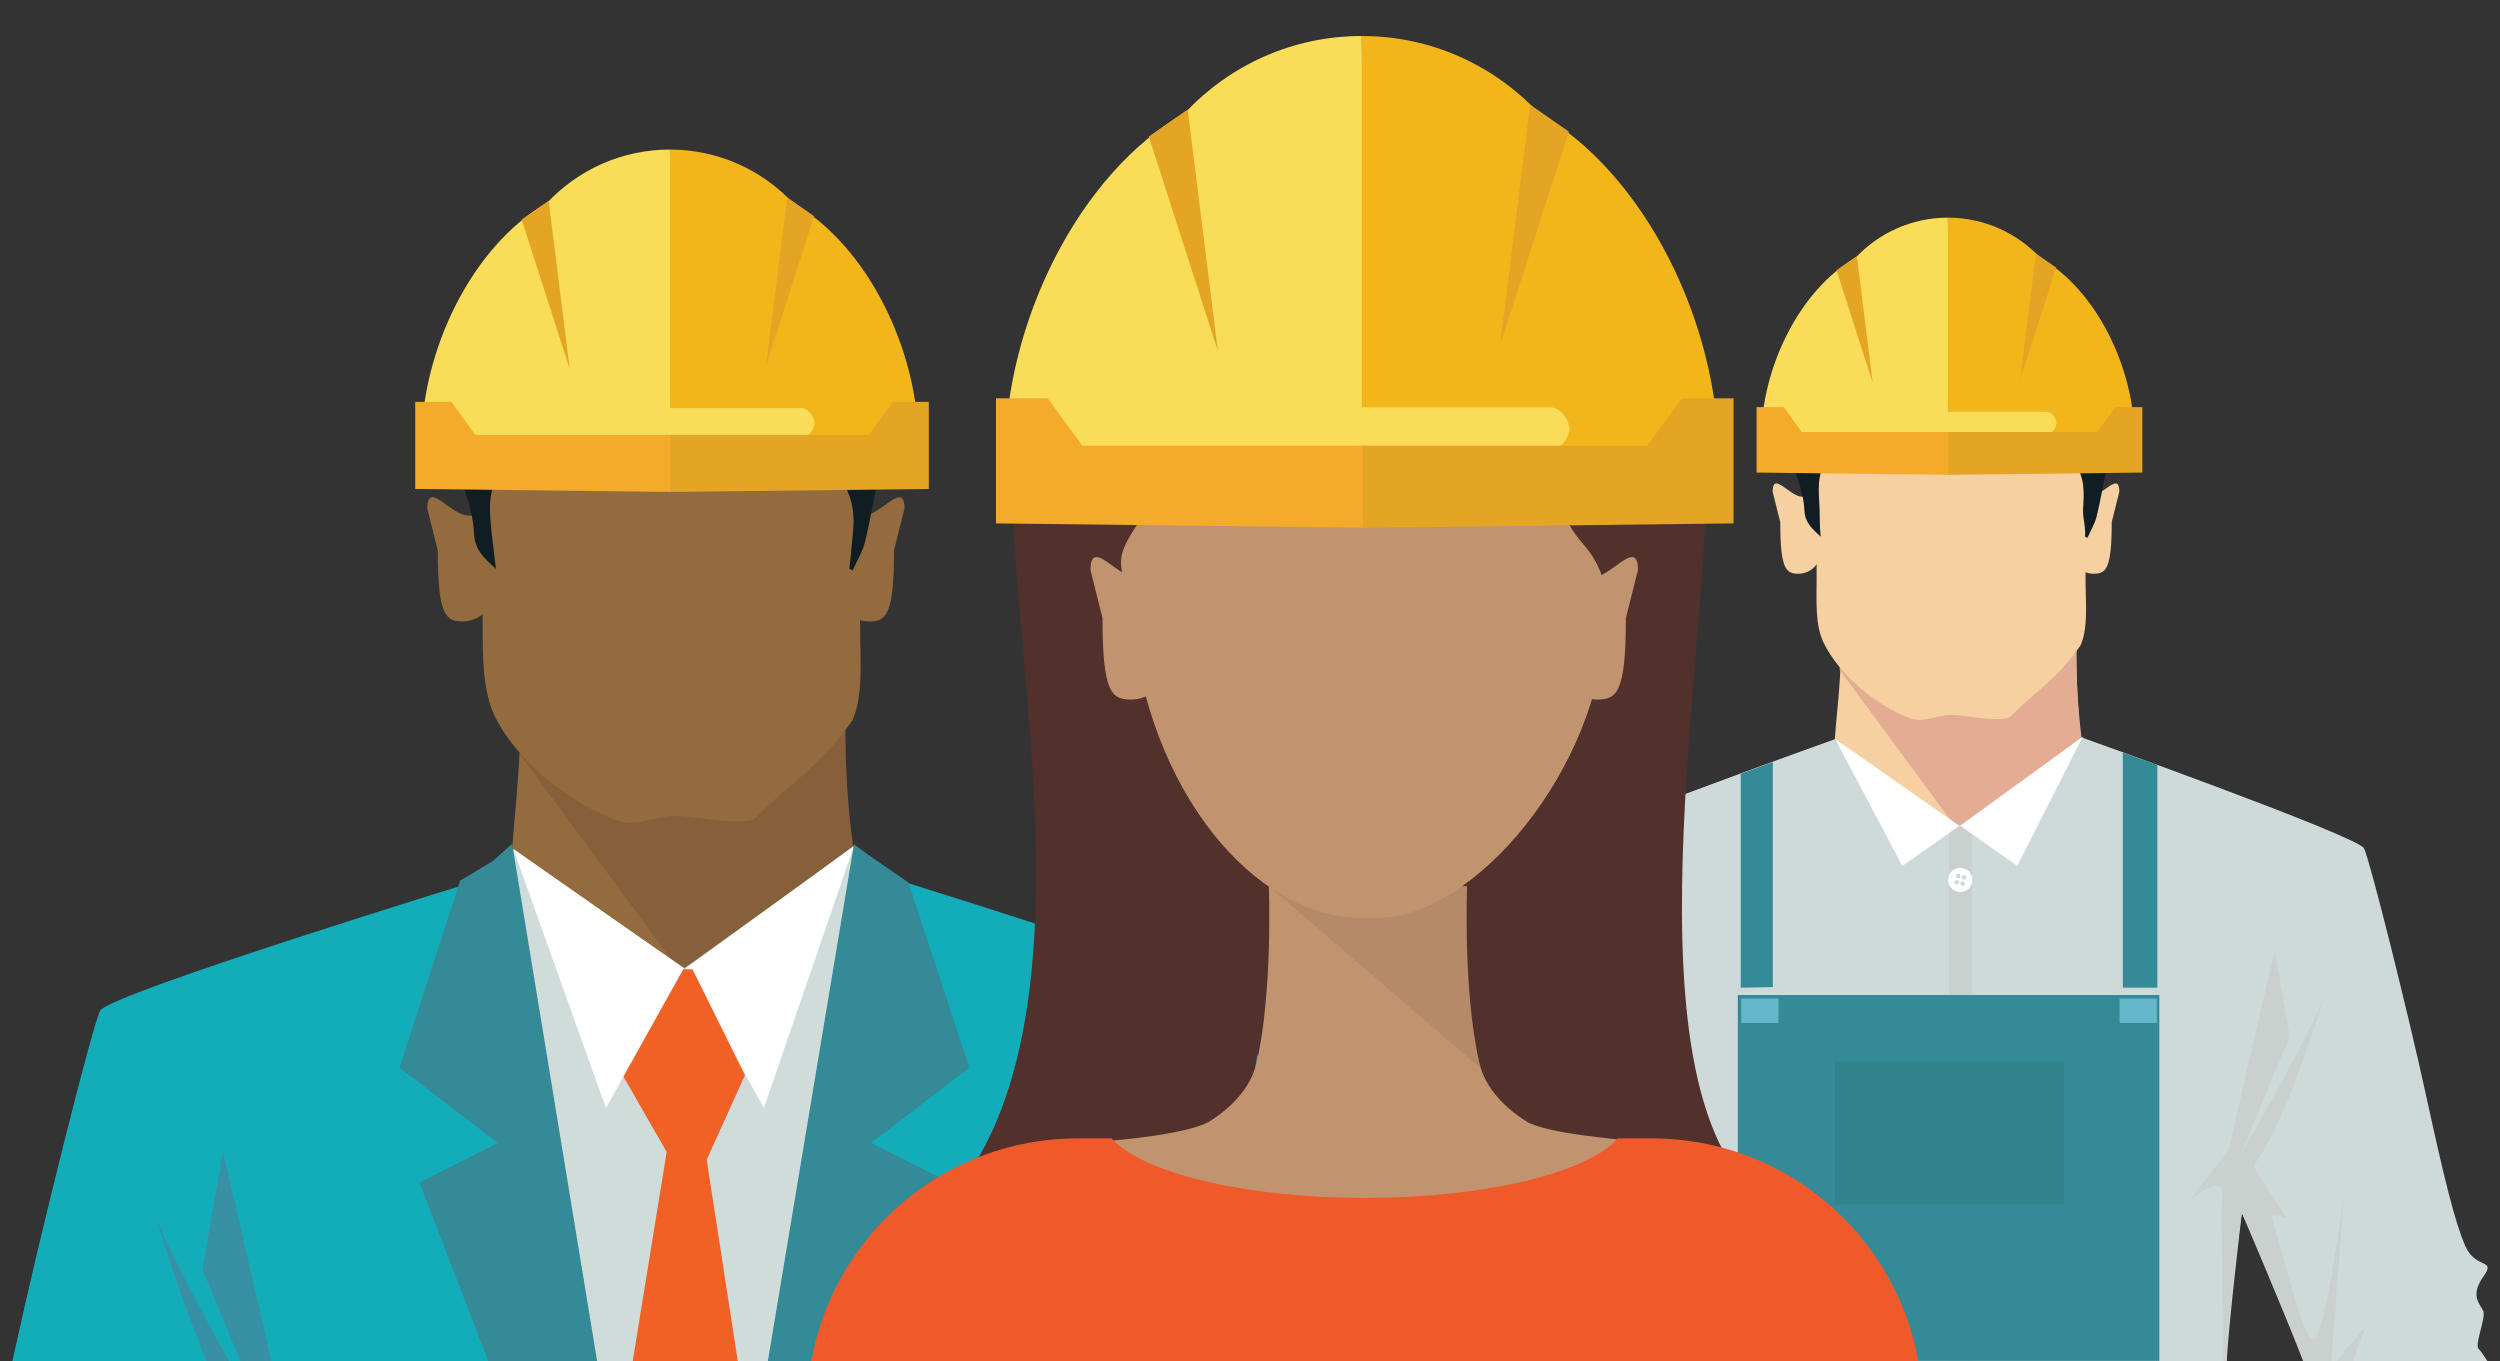 <?xml version="1.0" encoding="utf-8"?>
<!-- Generator: Adobe Illustrator 19.1.0, SVG Export Plug-In . SVG Version: 6.00 Build 0)  -->
<svg version="1.1" id="hard_hats" xmlns="http://www.w3.org/2000/svg" xmlns:xlink="http://www.w3.org/1999/xlink" x="0px" y="0px"
	 viewBox="0 0 404 220" enable-background="new 0 0 404 220" xml:space="preserve">
<rect x="0" y="0" width="404" height="220" fill="#333333" stroke="none"/>
<g>
	<g>
		<g>
			<g>
				<g>
					<g>
						<g>
							<g>
								<path fill="#CEDAD9" d="M359.853,219.978c0.2-5.316,2.425-23.964,2.425-23.964c2.523,4.837,7.286,16.015,10.075,23.964
									h29.623c-0.629-1.009-1.097-1.688-1.421-1.98c-0.733-0.658,1.221-5.057,0.733-6.153c-0.488-1.1-2.196-2.421,0-5.499
									c2.193-3.076-1.222-1.1-2.923-5.053c-1.714-3.962-3.416-10.996-6.344-24.404c-2.922-13.411-9.021-37.812-9.993-39.789
									c-0.974-1.978-45.426-17.854-45.426-17.854c-2.471,3.259-7.491,14.106-8.395,15.018c-0.908,0.907-5.358,3.468-5.358,3.468
									s-0.397-0.137-1.022-0.371l-6.604,82.616H359.853z"/>
								<path fill="#C9D0CD" d="M380.28,219.978c0.703-2.229,1.97-5.656,1.97-5.656l-4.704,5.656H380.28z"/>
								<path fill="#C9D0CD" d="M359.088,192.721c-0.21,2.504,0.091,20.333,0.217,27.257h0.477
									c0.167-8.02,2.495-23.964,2.495-23.964s6.494,15.122,9.923,23.964h4.539l2.049-26.778c0,0-3.194,24.001-5.056,23.282
									c-1.864-0.72-5.324-16.08-6.39-18.964c-1.067-2.881,3.194,0.721,1.865-1.195c-1.335-1.92-5.061-7.925-5.061-7.925
									c4.418-5.495,9.494-21.014,11.432-27.299c-3.061,7.772-13.562,25.62-13.562,25.62l7.988-19.203l-2.394-13.921
									c0,0-7.187,30.723-7.187,31.443c0,0.719-6.655,8.88-6.655,8.88S359.357,189.601,359.088,192.721z"/>
							</g>
							<g>
								<path fill="#CEDAD9" d="M228.779,213.166c-0.485,1.098,1.466,5.495,0.734,6.153c-0.152,0.136-0.335,0.358-0.551,0.66h29.222
									c2.828-7.821,7.22-18.068,9.604-22.642c0,0,1.921,16.095,2.354,22.642h48.031l-9.929-81.295
									c-0.628,0.234-1.025,0.372-1.025,0.372s-5.141-2.362-6.047-3.269c-0.906-0.912-4.826-14.896-4.626-16.347
									c0,0-47.532,17.002-48.504,18.98c-0.976,1.981-7.072,26.379-9.999,39.791c-2.925,13.41-4.632,20.444-6.337,24.401
									c-1.708,3.957-5.12,1.978-2.927,5.056C230.972,210.746,229.269,212.069,228.779,213.166z"/>
								<path fill="#C9D0CD" d="M256.335,217.803c-1.863,0.719-5.058-23.283-5.058-23.283l1.949,25.458h5.159
									c3.521-8.945,9.402-22.642,9.402-22.642s2.093,14.316,2.455,22.642h0.544c0.137-7.638,0.392-23.58,0.189-25.937
									c-0.265-3.12,5.325,1.198,5.325,1.198s-6.654-8.164-6.654-8.88c0-0.719-7.187-31.443-7.187-31.443l-2.398,13.922l7.987,19.2
									c0,0-10.497-17.834-13.558-25.614c1.942,6.293,7.015,21.801,11.429,27.296c0,0-3.727,6.001-5.058,7.92
									c-1.331,1.921,2.932-1.679,1.862,1.201C261.659,201.72,258.2,217.084,256.335,217.803z"/>
							</g>
							<g>
								<path fill="#F7D0A2" d="M336.504,121.717c-0.945-7.322-1.344-18.607-0.478-27.004c0.53-5.102-17.335,5.79-20.698,5.79
									c-3.797,0-19.728-8.755-18.675-3.475c1.72,8.569,0.181,16.683-0.147,22.526c3.448,0.834,5.259,12.552,3.981,13.954
									c0.972,2.459,1.953,4.609,2.722,5.694c3.997,5.62,7.373,3.566,12.119,3.566c4.631,0,9.594-1.338,14.359-6.726
									C332.73,132.59,336.901,124.779,336.504,121.717z"/>
								<path fill="#F7D0A2" d="M294.246,89.09c0,2.001-1.621,3.622-3.619,3.622l0,0c-2.002,0-2.937-0.686-2.937-8.337l-1.232-4.92
									c0-3.416,2.783,0.82,4.784,0.82h1.093c1.997,0,1.911,0.117,1.911,2.116V89.09z"/>
								<path fill="#F7D0A2" d="M334.695,89.09c0,2.001,1.621,3.622,3.624,3.622l0,0c1.998,0,2.935-0.686,2.935-8.337l1.232-4.92
									c0-3.416-2.786,0.82-4.783,0.82h-1.093c-2.005,0-1.916,0.117-1.916,2.116V89.09z"/>
								<g>
									<path fill="#E4AC92" d="M336.406,119.544c-0.988-8.202-1.245-16.434-0.379-24.831c0.53-5.102-17.335,5.79-20.698,5.79
										c-3.797,0-19.728-8.755-18.675-3.475c0.729,3.628,0.795,7.502,0.628,11.21l28.037,38.009
										c5.255-0.668-1.507,0.146,0.487-2.11C328.849,140.685,336.951,124.064,336.406,119.544z"/>
								</g>
								<g>
									<path fill="#F7D0A2" d="M296.844,61.69c-4.691,4.011-3.279,13.681-3.279,20.363v11.613c0,3.368-0.258,7.263,1.09,10.112
										c2.472,5.209,8.619,10.359,14.081,12.3c2.218,0.789,3.957-0.497,6.421-0.544l-0.204-55.349
										C309.551,60.116,300.555,58.519,296.844,61.69z"/>
									<path fill="#F7D0A2" d="M337.02,82.053c0-7.403,1.218-17.092-4.374-21.042c-3.53-2.5-12.712-0.823-17.355-0.823
										c-0.112,0-3.415-0.002-3.53-0.002l3.106,55.349c0.045,0,0.377-0.005,0.424-0.005c2.553,0,7.155,1.227,9.431,0.409
										c4.369-4.372,7.655-6.147,11.475-11.614c1.319-2.822,0.824-7.335,0.824-10.66V82.053z"/>
								</g>
							</g>
							<path fill="none" d="M317.765,133.593c0.535,0.151,0.991,0.378,1.416,0.656c0.542-0.332,1.085-0.684,1.606-1.031
								L317.765,133.593z"/>
							<path fill="none" d="M311.352,133.282c0.424,0.355,0.848,0.704,1.263,1.034c0.272-0.186,0.556-0.354,0.873-0.489
								C312.844,133.708,312.12,133.524,311.352,133.282z"/>
							<path fill="#CEDAD9" d="M322.332,219.978l9.686-68.771l4.65-19.824c-0.622,2.162-0.027-12.319-0.027-12.319
								c-0.519,0.347-21.273,15.323-21.815,15.658c0.869,0.581,1.765,74.563,2.232,85.256H322.332z"/>
							<path fill="#CEDAD9" d="M311.473,219.978h5.864c-0.105-21.872-0.968-85.711-0.203-86.22
								c-0.545-0.329-20.07-13.936-20.587-14.281c0,0,0.251,14.069-0.368,11.906l4.649,19.824L311.473,219.978z"/>
							<path fill="#C9D0CD" d="M318.68,219.978v-86.967c0,0-0.83,0.265-1.836,0.265c-0.813,0-1.845-0.265-1.845-0.265v86.967H318.68
								z"/>
							<g>
								<g>
									<path fill="#FFFFFF" d="M316.35,144.094c1.052,0.239,2.096-0.424,2.335-1.473c0.236-1.049-0.424-2.095-1.475-2.333
										c-1.051-0.236-2.094,0.423-2.333,1.472C314.641,142.811,315.3,143.859,316.35,144.094"/>
									<path fill="#CEDAD9" d="M316.373,141.921c0.198,0.045,0.394-0.079,0.44-0.277c0.043-0.199-0.079-0.395-0.281-0.44
										c-0.195-0.046-0.392,0.079-0.437,0.278C316.05,141.679,316.174,141.876,316.373,141.921"/>
									<path fill="#CEDAD9" d="M316.142,142.937c0.2,0.043,0.395-0.08,0.441-0.276c0.045-0.2-0.079-0.397-0.278-0.44
										c-0.197-0.047-0.394,0.077-0.441,0.276C315.819,142.695,315.945,142.893,316.142,142.937"/>
									<path fill="#CEDAD9" d="M317.329,142.14c0.198,0.043,0.395-0.08,0.44-0.279c0.046-0.201-0.079-0.396-0.277-0.441
										c-0.198-0.046-0.395,0.08-0.44,0.277C317.005,141.897,317.131,142.092,317.329,142.14"/>
									<path fill="#CEDAD9" d="M317.101,143.153c0.196,0.044,0.395-0.079,0.438-0.279c0.044-0.198-0.079-0.392-0.277-0.438
										c-0.198-0.045-0.395,0.079-0.44,0.277C316.777,142.911,316.901,143.109,317.101,143.153"/>
								</g>
								<g>
									<path fill="#FFFFFF" d="M316.35,164.928c1.052,0.237,2.096-0.423,2.335-1.473c0.236-1.051-0.424-2.095-1.475-2.333
										c-1.051-0.238-2.094,0.423-2.333,1.474C314.641,163.645,315.3,164.69,316.35,164.928"/>
									<path fill="#CEDAD9" d="M316.373,162.754c0.198,0.045,0.394-0.079,0.44-0.278c0.043-0.198-0.079-0.394-0.281-0.44
										c-0.195-0.044-0.392,0.079-0.437,0.278C316.05,162.514,316.174,162.709,316.373,162.754"/>
									<path fill="#CEDAD9" d="M316.142,163.771c0.2,0.043,0.395-0.08,0.441-0.279c0.045-0.198-0.079-0.394-0.278-0.438
										c-0.197-0.046-0.394,0.079-0.441,0.275C315.819,163.529,315.945,163.725,316.142,163.771"/>
									<path fill="#CEDAD9" d="M317.329,162.971c0.198,0.046,0.395-0.081,0.44-0.277c0.046-0.201-0.079-0.394-0.277-0.44
										c-0.198-0.045-0.395,0.079-0.44,0.276C317.005,162.73,317.131,162.926,317.329,162.971"/>
									<path fill="#CEDAD9" d="M317.101,163.986c0.196,0.045,0.395-0.079,0.438-0.277c0.044-0.198-0.079-0.394-0.277-0.44
										c-0.198-0.045-0.395,0.08-0.44,0.278C316.777,163.744,316.901,163.942,317.101,163.986"/>
								</g>
								<g>
									<path fill="#FFFFFF" d="M316.35,185.762c1.052,0.237,2.096-0.424,2.335-1.473c0.236-1.051-0.424-2.098-1.475-2.334
										c-1.051-0.237-2.094,0.424-2.333,1.472C314.641,184.48,315.3,185.525,316.35,185.762"/>
									<path fill="#CEDAD9" d="M316.373,183.591c0.198,0.041,0.394-0.082,0.44-0.282c0.043-0.196-0.079-0.392-0.281-0.439
										c-0.195-0.044-0.392,0.08-0.437,0.279C316.05,183.346,316.174,183.545,316.373,183.591"/>
									<path fill="#CEDAD9" d="M316.142,184.604c0.2,0.044,0.395-0.08,0.441-0.277c0.045-0.198-0.079-0.395-0.278-0.442
										c-0.197-0.043-0.394,0.081-0.441,0.279C315.819,184.362,315.945,184.559,316.142,184.604"/>
									<path fill="#CEDAD9" d="M317.329,183.804c0.198,0.044,0.395-0.079,0.44-0.278c0.046-0.197-0.079-0.393-0.277-0.441
										c-0.198-0.042-0.395,0.079-0.44,0.279C317.005,183.563,317.131,183.76,317.329,183.804"/>
									<path fill="#CEDAD9" d="M317.101,184.819c0.196,0.045,0.395-0.078,0.438-0.278c0.044-0.199-0.079-0.393-0.277-0.438
										c-0.198-0.046-0.395,0.079-0.44,0.276C316.777,184.579,316.901,184.776,317.101,184.819"/>
								</g>
								<g>
									<path fill="#FFFFFF" d="M316.35,206.595c1.052,0.237,2.096-0.424,2.335-1.473c0.236-1.051-0.424-2.096-1.475-2.334
										c-1.051-0.236-2.094,0.425-2.333,1.474C314.641,205.312,315.3,206.358,316.35,206.595"/>
									<path fill="#CEDAD9" d="M316.373,204.423c0.198,0.043,0.394-0.081,0.44-0.277c0.043-0.199-0.079-0.398-0.281-0.443
										c-0.195-0.043-0.392,0.08-0.437,0.278C316.05,204.182,316.174,204.378,316.373,204.423"/>
									<path fill="#CEDAD9" d="M316.142,205.438c0.2,0.043,0.395-0.081,0.441-0.277c0.045-0.199-0.079-0.395-0.278-0.44
										c-0.197-0.046-0.394,0.078-0.441,0.277C315.819,205.197,315.945,205.393,316.142,205.438"/>
									<path fill="#CEDAD9" d="M317.329,204.64c0.198,0.044,0.395-0.082,0.44-0.279c0.046-0.201-0.079-0.395-0.277-0.442
										c-0.198-0.043-0.395,0.08-0.44,0.279C317.005,204.395,317.131,204.593,317.329,204.64"/>
									<path fill="#CEDAD9" d="M317.101,205.654c0.196,0.043,0.395-0.08,0.438-0.277c0.044-0.201-0.079-0.395-0.277-0.441
										c-0.198-0.045-0.395,0.079-0.44,0.277S316.901,205.608,317.101,205.654"/>
								</g>
							</g>
							<g>
								<polygon fill="#FFFFFF" points="296.555,119.411 307.428,139.926 316.615,133.46 								"/>
								<polygon fill="#FFFFFF" points="336.556,119.054 325.987,139.926 316.803,133.46 								"/>
							</g>
						</g>
						<g>
							<path fill="#101D23" d="M289.333,62.57c0,0.93-2.295,6.179-0.858,9.689c1.356,3.315,2.944,6.591,3.115,10.245
								c0.087,1.917,1.244,2.959,2.64,4.224c-0.25-2.214-0.096-3.724-0.246-5.712c-0.184-2.539-0.176-5.417,1.773-7.242
								c1.256-1.178,1.587-2.533,1.344-4.14c-0.121-0.828-0.224-1.66-0.319-2.491c-0.444-3.706,0.902-5.947,4.588-6.711
								c2.571-0.53,10.293,2.455,12.933,2.466c6.046,0.025,7.068-2.827,13.115-2.7c0.542,0.012,1.084-0.013,1.623,0.033
								c2.603,0.23,4.244,1.796,4.515,4.411c0.093,0.922,0.161,1.923-0.1,2.787c-0.91,2.992-0.145,5.459,1.871,7.757
								c1.583,1.81,1.465,4.514,1.305,6.925c-0.117,1.7,0.465,2.914,0.301,4.612c0.136,0.059,0.27,0.119,0.404,0.178
								c0.511-1.155,1.196-2.266,1.49-3.475c0.666-2.718,1.099-5.494,1.701-8.227c1.068-4.828,1.457-5.367,0.577-10.316
								c-0.742-4.175-1.792-12.235-6.439-13.564c-5.459-0.495-10.386-2.743-13.237-2.646
								C290.933,49.73,289.333,53.141,289.333,62.57z"/>
						</g>
					</g>
					<g>
						<path fill="#F9DC57" d="M299.855,41.656c-9.071,5.176-15.195,17.844-15.231,29.027h30.489l-0.332-35.509
							C308.889,35.174,303.585,37.67,299.855,41.656z"/>
						<g>
							<g>
								<defs>
									<path id="SVGID_1_" d="M329.705,41.656c9.071,5.176,15.195,17.844,15.23,29.027h-30.153V35.174
										C320.671,35.174,325.975,37.67,329.705,41.656z"/>
								</defs>
								<use xlink:href="#SVGID_1_"  overflow="visible" fill="#F2B61B"/>
								<clipPath id="SVGID_2_">
									<use xlink:href="#SVGID_1_"  overflow="visible"/>
								</clipPath>
							</g>
						</g>
						<polygon fill="#E4A524" points="296.784,43.668 300.064,41.386 302.617,61.801 						"/>
						<polygon fill="#E4A524" points="332.285,43.258 329.005,40.975 326.453,61.39 						"/>
						<path fill="#F9DC57" d="M332.349,68.198c0,0.907-0.734,1.973-1.639,1.973h-16.041c-0.907,0-1.64-1.067-1.64-1.973v0.333
							c0-0.907,0.734-1.973,1.64-1.973h16.041c0.906,0,1.639,1.067,1.639,1.973V68.198z"/>
						<polygon fill="#F3AB29" points="283.863,76.368 283.863,65.796 288.239,65.796 291.155,69.806 315.215,69.806 315.215,76.732 
													"/>
						<polygon fill="#E4A524" points="346.202,76.368 346.202,65.796 341.827,65.796 338.911,69.806 314.851,69.806 314.851,76.732 
													"/>
					</g>
				</g>
				<g>
					<polygon fill="#358A98" points="348.626,123.616 343.047,121.588 343.047,159.608 348.626,159.608 					"/>
					<path fill="#358A98" d="M286.488,159.504v-36.347l-5.188,1.886v34.565C281.3,159.608,286.488,159.539,286.488,159.504z"/>
				</g>
				<rect x="280.828" y="160.797" fill="#358A98" width="68.122" height="59.125"/>
			</g>
			<rect x="281.39" y="161.361" fill="#65B7CB" width="6.02" height="3.945"/>
			<rect x="342.529" y="161.361" fill="#65B7CB" width="6.021" height="3.945"/>
		</g>
		<rect x="296.529" y="171.58" fill="#31838B" width="37.008" height="23.073"/>
	</g>
	<g>
		<g>
			<g>
				<path fill="#13ADBA" d="M215.158,220c-0.264-1.199-0.535-2.435-0.815-3.716c-4.027-18.457-12.418-52.042-13.756-54.765
					c-1.342-2.723-62.172-21.387-62.172-21.387c0.279,1.997-9.708,16.506-10.955,17.761c-1.249,1.249-8.326,4.502-8.326,4.502
					s-0.543-0.191-1.405-0.513L113.084,220H215.158z"/>
				<path fill="#055869" d="M191.714,194.549c0.622-1.582,1.025-2.867,1.119-3.717C192.833,190.832,192.424,192.244,191.714,194.549
					z"/>
				<path fill="#2C5772" d="M182.577,220c3.905-9.036,7.417-19.878,9.137-25.451c-2.479,6.294-8.499,17.384-13.039,25.451H182.577z"
					/>
				<path fill="#2C5772" d="M177.128,220l6.912-16.615l-3.296-19.159c0,0-5.47,23.378-8.275,35.774H177.128z"/>
			</g>
			<g>
				<path fill="#13ADBA" d="M105.909,220l-6.877-56.301c-0.862,0.32-1.407,0.512-1.407,0.512s-7.074-3.251-8.323-4.5
					c-1.249-1.255-11.234-15.763-10.958-17.761c0,0-60.829,18.663-62.169,21.386c-1.341,2.725-9.73,36.309-13.76,54.767
					C2.275,218.746,2.137,219.377,2,220H105.909z"/>
				<path fill="#3890A5" d="M37.063,220c-4.38-7.843-9.714-17.785-12.013-23.621c1.607,5.208,4.773,14.997,8.361,23.621H37.063z"/>
				<path fill="#3890A5" d="M43.88,220c-2.895-12.727-7.862-33.957-7.862-33.957l-3.299,19.162L38.873,220H43.88z"/>
			</g>
			<g>
				<g>
					<path fill="#936B3E" d="M137.275,103.182c-1.194,11.553-0.793,27.093,1.199,37.056c1.227,6.148,16.143,17.564,11.953,22.316
						c-6.556,7.418-35.267,6.769-41.641,6.769c-6.532,0-29.763,0.169-35.264-7.566c-3.302-4.644,9.161-15.494,9.161-21.519
						c0-8.033,2.797-21.914,0.399-33.87c-1.451-7.266,20.477,4.782,25.703,4.782C113.413,111.149,138.006,96.159,137.275,103.182z"
						/>
					<path fill="#936B3E" d="M79.77,95.442c0,2.752-2.231,4.984-4.983,4.984l0,0c-2.754,0-4.042-0.943-4.042-11.473l-1.694-6.772
						c0-4.7,3.827,1.129,6.582,1.129h1.509c2.746,0,2.629,0.161,2.629,2.913V95.442z"/>
					<path fill="#936B3E" d="M135.441,95.442c0,2.752,2.23,4.984,4.988,4.984l0,0c2.751,0,4.042-0.943,4.042-11.473l1.693-6.772
						c0-4.7-3.835,1.129-6.583,1.129h-1.503c-2.758,0-2.637,0.161-2.637,2.913V95.442z"/>
					<g opacity="0.2">
						<path fill="#52302C" d="M138.474,140.237c-1.992-9.962-2.393-25.502-1.199-37.056c0.73-7.022-23.862,7.967-28.489,7.967
							c-5.226,0-27.154-12.048-25.703-4.782c1.002,4.994,1.093,10.326,0.863,15.429l38.587,52.314
							c7.237-0.921,25.153-8.452,27.894-11.556C154.617,157.802,139.701,146.385,138.474,140.237z"/>
					</g>
					<path fill="#936B3E" d="M139,85.756c0-10.189,1.496-23.523-6.199-28.962c-4.858-3.441-17.585-1.463-23.979-1.463
						c-0.08,0-0.379-0.331-0.567-0.331h0.008c-7.435,0-20.229-1.964-25.336,2.401C76.469,62.92,78,76.559,78,85.756v15.984
						c0,4.635,0.061,9.997,1.917,13.918c3.4,7.168,12.292,14.258,19.809,16.93c3.053,1.084,6.273-0.686,9.273-0.749v-0.003
						c0-0.001-0.066-0.001-0.045-0.001c3.515,0,9.735,1.686,12.872,0.562c6.012-6.016,10.655-8.46,15.916-15.985
						c1.814-3.882,1.256-10.096,1.256-14.671V85.756z"/>
				</g>
				<path fill="none" d="M112.139,156.693c0.738,0.21,1.367,0.522,1.95,0.903c0.746-0.456,1.493-0.94,2.213-1.418L112.139,156.693z"
					/>
				<path fill="none" d="M103.312,156.265c0.581,0.491,1.168,0.971,1.74,1.425c0.373-0.258,0.764-0.487,1.201-0.674
					C105.367,156.85,104.369,156.602,103.312,156.265z"/>
				<path fill="#D0DCDA" d="M127.404,220l4.353-39.06l6.401-27.286c-0.858,2.976-0.038-16.957-0.038-16.957
					c-0.714,0.478-29.279,21.092-30.024,21.551c0.71,0.474,1.355,32.688,1.894,61.753H127.404z"/>
				<path fill="#D0DCDA" d="M95.614,220h15.932c-0.475-31.033-0.929-62.643-0.275-63.077c-0.751-0.457-27.858-19.274-28.569-19.749
					c0,0,0.581,19.455-0.271,16.48l6.398,27.286L95.614,220z"/>
				<g>
					<polygon fill="#FFFFFF" points="82.947,137.174 97.91,179.038 110.559,156.509 					"/>
					<polygon fill="#FFFFFF" points="138.006,136.681 123.457,179.038 110.814,156.509 					"/>
					<polygon fill="#F16125" points="102.239,220 119.231,220 114.204,187.407 120.388,173.739 111.906,156.634 110.417,156.634 
						100.747,173.98 107.731,186.155 					"/>
				</g>
				<g>
					<polygon fill="#358A98" points="67.773,191.078 78.916,220 96.502,220 82.766,136.367 79.624,139.146 74.343,142.331 
						64.561,172.541 80.443,184.708 					"/>
				</g>
				<g>
					<polygon fill="#358A98" points="142.21,220 153.44,191.078 140.772,184.708 156.658,172.541 146.817,142.623 140.346,138.159 
						138.006,136.438 124.076,220 					"/>
				</g>
			</g>
		</g>
		<g>
			<path fill="#101D23" d="M72.583,54.687c-0.523,1.127-1.031,2.277-1.401,3.461c-1.548,4.973-0.663,9.732,1.259,14.427
				c1.813,4.436,3.939,8.82,4.166,13.707c0.119,2.564,1.667,3.957,3.532,5.648c-0.335-2.961-0.716-5.603-0.913-8.262
				c-0.25-3.396,0.347-6.624,2.956-9.066c1.679-1.573,2.123-3.388,1.801-5.539c-0.165-1.106-0.302-2.218-0.431-3.33
				c-0.591-4.96,1.207-7.958,6.139-8.977c3.439-0.709,7.049-0.8,10.58-0.787c8.089,0.032,16.175,0.301,24.266,0.469
				c0.724,0.018,1.45-0.017,2.17,0.047c3.483,0.306,5.678,2.401,6.04,5.901c0.127,1.231,0.217,2.573-0.131,3.726
				c-1.22,4.003-0.197,7.304,2.501,10.38c2.118,2.419,3,5.395,2.784,8.623c-0.153,2.271-0.418,4.54-0.638,6.809
				c0.184,0.079,0.364,0.162,0.543,0.24c0.681-1.546,1.599-3.032,1.993-4.649c0.89-3.636,1.467-7.351,2.275-11.007
				c1.429-6.459,2.476-12.933,1.3-19.555c-0.992-5.585-5.074-13.216-11.902-12.845c0.221,0.373-3.719,2.654-4.257,1.581
				c-1.564-3.135-6.243-4.157-9.967-4.976c-6.949-1.527-13.912-0.442-21.005-0.69C78.205,39.39,73.313,53.126,72.583,54.687z"/>
		</g>
		<g>
			<path fill="#F9DC57" d="M88.388,32.8c-12.076,6.892-20.231,23.758-20.277,38.646h40.592L108.26,24.17
				C100.416,24.17,93.355,27.493,88.388,32.8z"/>
			<g>
				<g>
					<defs>
						<path id="SVGID_3_" d="M128.13,32.8c12.075,6.892,20.228,23.758,20.276,38.646H108.26V24.17
							C116.102,24.17,123.165,27.493,128.13,32.8z"/>
					</defs>
					<use xlink:href="#SVGID_3_"  overflow="visible" fill="#F2B61B"/>
					<clipPath id="SVGID_4_">
						<use xlink:href="#SVGID_3_"  overflow="visible"/>
					</clipPath>
				</g>
			</g>
			<polygon fill="#E4A524" points="84.299,35.48 88.667,32.44 92.065,59.621 			"/>
			<polygon fill="#E4A524" points="131.565,34.933 127.197,31.893 123.799,59.074 			"/>
			<path fill="#F9DC57" d="M131.651,68.138c0,1.207-0.979,2.627-2.185,2.627H108.11c-1.206,0-2.183-1.42-2.183-2.627v0.443
				c0-1.207,0.978-2.628,2.183-2.628h21.356c1.206,0,2.185,1.42,2.185,2.628V68.138z"/>
			<polygon fill="#F3AB29" points="67.098,79.015 67.098,64.94 72.922,64.94 76.805,70.278 108.839,70.278 108.839,79.5 			"/>
			<polygon fill="#E4A524" points="150.093,79.015 150.093,64.94 144.268,64.94 140.386,70.278 108.353,70.278 108.353,79.5 			"/>
		</g>
	</g>
	<g>
		<g>
			<path fill="#52302C" d="M152.781,194.48c27.785-30.789,6.536-103.027,11.629-125.338c11.098-48.661,35.932-31.276,35.932-31.276
				s6.878,19.524,4.972,29.375c-4.814,24.871-19.793,46.235-19.793,46.235s14.823,22.901,19.637,28.677
				c2.722,3.271,2.212,1.591,1.906,3.951c-0.954,7.36-6.217,38.255-6.217,38.255S148.387,199.347,152.781,194.48z"/>
			<path fill="#52302C" d="M280.057,188.665c-18.091-27.135-0.032-102.548-5.169-125.337c-9.593-42.573-45.284-42.657-68.441-36.962
				c-12.59,3.096-20.773,15.392-19.065,16.767c11.076,8.918,33.076-7.119,42.099,23.73c4.664,15.97,12.618,30.084,16.643,45.899
				c2.005,7.878-9.035,22.283-11.811,31.163c-0.683,2.179,3.745,40.745,3.745,40.745l43.688,12.217
				C281.746,196.886,290.748,204.702,280.057,188.665z"/>
			<path fill="#C1946F" d="M263.16,184.376c-0.999-0.313-13.305-1.081-16.634-3.236c-3.264-2.113-6.505-5.199-7.474-9.434
				c-2.651-11.58-1.977-28.492-1.977-28.492h-1.888h-28.253h-1.889c0,0,0.675,16.912-1.976,28.492
				c-0.969,4.234-4.211,7.318-7.475,9.434c-3.329,2.155-15.868,3.236-16.915,3.236c-6.267,0,6.42,3.209,6.42,4.695
				c0,6.049,16.1,10.561,35.961,10.561c19.861,0,35.961-4.511,35.961-10.561C257.021,187.585,263.354,184.437,263.16,184.376z"/>
			<g>
				<path fill="none" d="M246.526,181.14c0.843,0.545,1.686,1.026,2.492,1.444l-9.698-9.915
					C240.528,176.412,243.514,179.191,246.526,181.14z"/>
				<path opacity="0.1" fill="#52302C" d="M239.052,171.707c-2.651-11.58-1.977-29.618-1.977-29.618l-1.888,1.126h-30.142
					l34.275,29.454C239.218,172.353,239.125,172.034,239.052,171.707z"/>
			</g>
			<path fill="#C1946F" d="M247.772,49.604c-15.482-1.975-31.663-0.409-47.128,0.66c-0.733,0.051-1.433-0.103-2.068-0.399
				c-7.222,4.713-4.408,12.447-9.984,25.925c-3.819,9.228-8.044,11.612-7.369,16.093c0.528,3.543,1.503,7.018,1.951,10.558
				c3.489,27.553,21.174,46.927,38.056,45.83c0,0,0.028,0.007,0.042,0.005c0.014,0.002,0.029,0.003,0.042,0.005l0-0.009
				c15.019,1.356,35.822-21.398,38.056-45.83c0.325-3.554,1.422-7.015,1.951-10.558c0.676-4.481,2.132-19.994-0.599-24.159
				C256.859,61.853,252.622,55.374,247.772,49.604z"/>
			<path fill="#F05A2B" d="M309.99,219.978c-3.653-20.475-21.543-36.018-43.067-36.018h-5.466
				c-4.953,5.549-21.393,9.626-40.912,9.626s-35.959-4.076-40.911-9.626h-5.467c-21.524,0-39.414,15.544-43.067,36.018H309.99z"/>
			<path fill-rule="evenodd" clip-rule="evenodd" fill="#52302C" d="M267.254,61.143c-1.367-7.675-9.331-16.275-16.361-17.655
				c0.303,0.512,0.703,0.947,0.82,1.45c0.196,0.825,0.576,1.969,0.198,2.469c-0.404,0.532-1.72,0.845-2.407,0.602
				c-1.573-0.558-3.203-1.284-4.461-2.352c-0.71-0.604-1.507-1.706-2.362-3.107c-2.663-0.289-5.327-0.614-7.987-0.945
				c-3.469,0.077-6.94,0.237-10.394,0.434c-12.432,0.707-24.849,2.037-37.306,2.198l-0.035,0.035
				c-0.807,0.806-1.689,1.247-2.574,1.413c-1.514,5.118-13.548,10.451-14.426,12.34c-0.723,1.55-1.426,3.127-1.934,4.757
				c-0.205,0.657-0.368,1.31-0.513,1.962c5.944,2.336,11.742,5.013,17.455,7.883c-0.602-6.4,1.917-9.148,8.502-10.509
				c4.724-0.977,11.741,5.439,24.856,5.439c11.12,0,11.918-6.109,23.038-5.874c0.996,0.02,1.995-0.027,2.988,0.061
				c4.785,0.422,7.801,2.052,8.298,6.862c0.172,1.692,0.298,3.537-0.188,5.122c-1.671,5.509-0.264,10.04,3.444,14.268
				c2.913,3.324,4.123,7.412,3.829,11.851c-0.209,3.125-0.579,6.241-0.876,9.359c0.249,0.112,0.495,0.22,0.744,0.33
				c0.937-2.124,2.197-4.17,2.743-6.388c1.224-4.997,2.011-10.101,3.124-15.131C267.431,79.145,268.871,70.244,267.254,61.143z"/>
			<g>
				<path fill="#C1946F" d="M188.52,107.333c0,3.157-2.559,5.718-5.715,5.718l0,0c-3.162,0-4.639-1.08-4.639-13.161l-1.944-7.768
					c0-5.393,4.394,1.294,7.553,1.294h1.728c3.151,0,3.016,0.184,3.016,3.342V107.333z"/>
				<path fill="#C1946F" d="M252.387,107.333c0,3.157,2.559,5.718,5.721,5.718l0,0c3.155,0,4.636-1.08,4.636-13.161l1.944-7.768
					c0-5.393-4.399,1.294-7.55,1.294h-1.727c-3.165,0-3.025,0.184-3.025,3.342V107.333z"/>
			</g>
		</g>
		<g>
			<path fill="#F9DC57" d="M191.523,18.213c-17.342,9.897-29.053,34.117-29.12,55.5h58.296l-0.637-67.895
				C208.797,5.819,198.656,10.591,191.523,18.213z"/>
			<g>
				<g>
					<defs>
						<path id="SVGID_5_" d="M248.598,18.213c17.341,9.897,29.051,34.117,29.12,55.5h-57.655V5.819
							C231.325,5.819,241.467,10.591,248.598,18.213z"/>
					</defs>
					<use xlink:href="#SVGID_5_"  overflow="visible" fill="#F2B61B"/>
					<clipPath id="SVGID_6_">
						<use xlink:href="#SVGID_5_"  overflow="visible"/>
					</clipPath>
				</g>
			</g>
			<polygon fill="#E4A524" points="185.652,22.061 191.925,17.696 196.805,56.731 			"/>
			<polygon fill="#E4A524" points="253.531,21.275 247.257,16.91 242.379,55.945 			"/>
			<path fill="#F9DC57" d="M253.654,68.962c0,1.732-1.404,3.772-3.137,3.772h-30.67c-1.732,0-3.136-2.04-3.136-3.772v0.636
				c0-1.733,1.405-3.773,3.136-3.773h30.67c1.733,0,3.137,2.039,3.137,3.773V68.962z"/>
			<polygon fill="#F3AB29" points="160.948,84.583 160.948,64.37 169.313,64.37 174.889,72.036 220.894,72.036 220.894,85.28 			"/>
			<polygon fill="#E4A524" points="280.141,84.583 280.141,64.37 271.776,64.37 266.2,72.036 220.196,72.036 220.196,85.28 			"/>
		</g>
	</g>
</g>
</svg>
